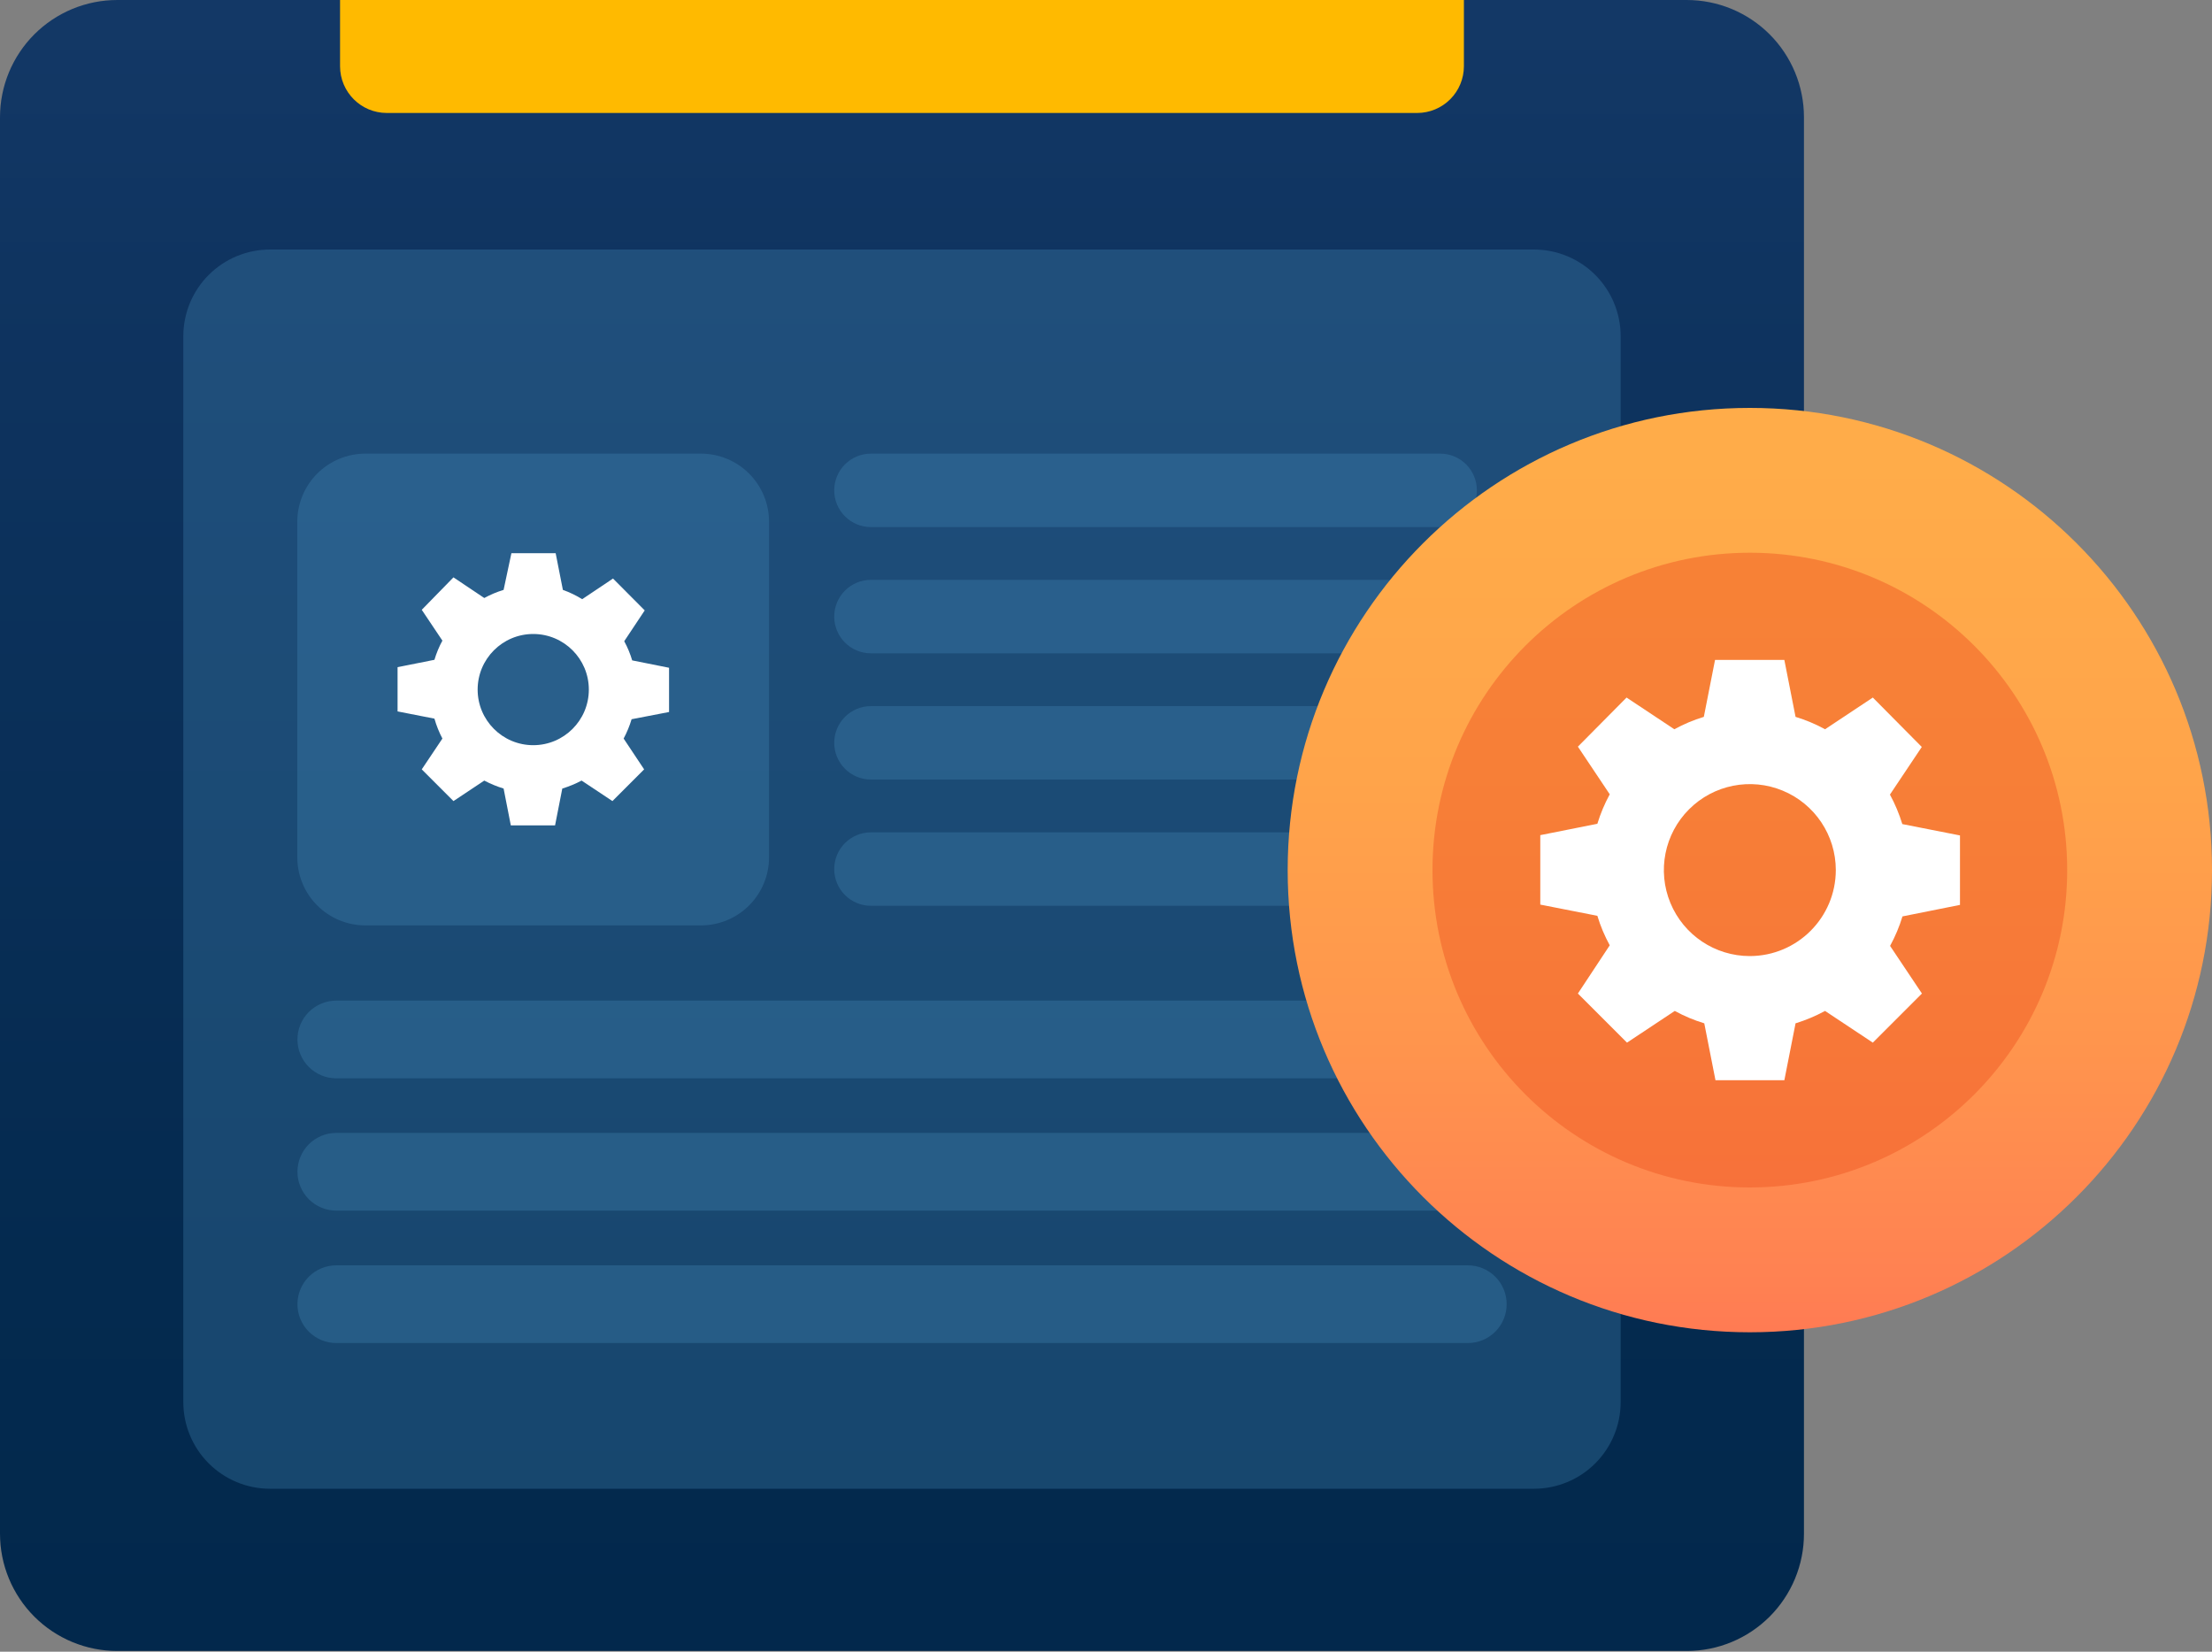 <?xml version="1.0" encoding="utf-8"?>
<svg width="150px" height="112px" viewBox="0 0 150 112" version="1.1" xmlns:xlink="http://www.w3.org/1999/xlink" xmlns="http://www.w3.org/2000/svg">
  <rect x="0" y="0" width="150" height="112" fill="#808080" stroke="none"/>
  <desc>Created with Lunacy</desc>
  <defs>
    <linearGradient x1="0.5" y1="1.212" x2="0.5" y2="-0.181" id="gradient_1">
      <stop offset="0" stop-color="#002649" />
      <stop offset="0.32" stop-color="#042A4F" />
      <stop offset="0.75" stop-color="#0F3460" />
      <stop offset="1" stop-color="#183D6D" />
    </linearGradient>
    <linearGradient x1="0.5" y1="1.538" x2="0.5" y2="-0.496" id="gradient_2">
      <stop offset="0" stop-color="#FF2A64" />
      <stop offset="0.08" stop-color="#FF465E" />
      <stop offset="0.18" stop-color="#FF6657" />
      <stop offset="0.29" stop-color="#FF8152" />
      <stop offset="0.42" stop-color="#FF954D" />
      <stop offset="0.56" stop-color="#FFA44A" />
      <stop offset="0.73" stop-color="#FFAC49" />
      <stop offset="1" stop-color="#FFAF48" />
    </linearGradient>
  </defs>
  <g id="Icon-3">
    <path d="M7.949 0L114.381 0Q114.576 0 114.771 0.01Q114.966 0.019 115.16 0.038Q115.354 0.057 115.547 0.086Q115.74 0.115 115.932 0.153Q116.123 0.191 116.312 0.238Q116.502 0.286 116.688 0.342Q116.875 0.399 117.059 0.465Q117.243 0.53 117.423 0.605Q117.603 0.68 117.78 0.763Q117.956 0.847 118.128 0.939Q118.3 1.031 118.468 1.131Q118.635 1.231 118.797 1.34Q118.959 1.448 119.116 1.564Q119.273 1.681 119.424 1.804Q119.575 1.928 119.719 2.059Q119.864 2.19 120.002 2.328Q120.14 2.466 120.271 2.611Q120.402 2.755 120.526 2.906Q120.649 3.057 120.766 3.214Q120.882 3.371 120.99 3.533Q121.099 3.695 121.199 3.862Q121.299 4.03 121.391 4.202Q121.483 4.374 121.567 4.55Q121.65 4.727 121.725 4.907Q121.8 5.087 121.865 5.271Q121.931 5.455 121.988 5.642Q122.044 5.828 122.092 6.018Q122.139 6.207 122.177 6.398Q122.215 6.59 122.244 6.783Q122.273 6.976 122.292 7.17Q122.311 7.364 122.32 7.559Q122.33 7.754 122.33 7.949L122.33 104.001Q122.33 104.196 122.32 104.391Q122.311 104.586 122.292 104.78Q122.273 104.974 122.244 105.167Q122.215 105.36 122.177 105.552Q122.139 105.743 122.092 105.932Q122.044 106.122 121.988 106.308Q121.931 106.495 121.865 106.679Q121.8 106.863 121.725 107.043Q121.65 107.223 121.567 107.4Q121.483 107.576 121.391 107.748Q121.299 107.92 121.199 108.088Q121.099 108.255 120.99 108.417Q120.882 108.579 120.766 108.736Q120.649 108.893 120.526 109.044Q120.402 109.195 120.271 109.339Q120.14 109.484 120.002 109.622Q119.864 109.76 119.719 109.891Q119.575 110.022 119.424 110.146Q119.273 110.269 119.116 110.386Q118.959 110.502 118.797 110.61Q118.635 110.719 118.468 110.819Q118.3 110.919 118.128 111.011Q117.956 111.103 117.78 111.187Q117.603 111.27 117.423 111.345Q117.243 111.42 117.059 111.485Q116.875 111.551 116.688 111.608Q116.502 111.664 116.312 111.712Q116.123 111.759 115.932 111.797Q115.74 111.835 115.547 111.864Q115.354 111.893 115.16 111.912Q114.966 111.931 114.771 111.94Q114.576 111.95 114.381 111.95L7.949 111.95Q7.754 111.95 7.559 111.94Q7.364 111.931 7.17 111.912Q6.976 111.893 6.783 111.864Q6.59 111.835 6.398 111.797Q6.207 111.759 6.018 111.712Q5.828 111.664 5.642 111.608Q5.455 111.551 5.271 111.485Q5.087 111.42 4.907 111.345Q4.727 111.27 4.55 111.187Q4.374 111.103 4.202 111.011Q4.03 110.919 3.862 110.819Q3.695 110.719 3.533 110.61Q3.371 110.502 3.214 110.386Q3.057 110.269 2.906 110.146Q2.755 110.022 2.611 109.891Q2.466 109.76 2.328 109.622Q2.19 109.484 2.059 109.339Q1.928 109.195 1.804 109.044Q1.681 108.893 1.564 108.736Q1.448 108.579 1.34 108.417Q1.231 108.255 1.131 108.088Q1.031 107.92 0.939 107.748Q0.847 107.576 0.763 107.4Q0.68 107.223 0.605 107.043Q0.53 106.863 0.465 106.679Q0.399 106.495 0.342 106.308Q0.286 106.122 0.238 105.932Q0.191 105.743 0.153 105.552Q0.115 105.36 0.086 105.167Q0.057 104.974 0.038 104.78Q0.019 104.586 0.01 104.391Q0 104.196 0 104.001L0 7.949Q0 7.754 0.01 7.559Q0.019 7.364 0.038 7.17Q0.057 6.976 0.086 6.783Q0.115 6.59 0.153 6.398Q0.191 6.207 0.238 6.018Q0.286 5.828 0.342 5.642Q0.399 5.455 0.465 5.271Q0.53 5.087 0.605 4.907Q0.68 4.727 0.763 4.55Q0.847 4.374 0.939 4.202Q1.031 4.03 1.131 3.862Q1.231 3.695 1.34 3.533Q1.448 3.371 1.564 3.214Q1.681 3.057 1.804 2.906Q1.928 2.755 2.059 2.611Q2.19 2.466 2.328 2.328Q2.466 2.19 2.611 2.059Q2.755 1.928 2.906 1.804Q3.057 1.681 3.214 1.564Q3.371 1.448 3.533 1.34Q3.695 1.231 3.862 1.131Q4.03 1.031 4.202 0.939Q4.374 0.847 4.55 0.763Q4.727 0.68 4.907 0.605Q5.087 0.53 5.271 0.465Q5.455 0.399 5.642 0.342Q5.828 0.286 6.018 0.238Q6.207 0.191 6.398 0.153Q6.59 0.115 6.783 0.086Q6.976 0.057 7.17 0.038Q7.364 0.019 7.559 0.01Q7.754 0 7.949 0Z" id="Rectangle" fill="url(#gradient_1)" fill-rule="evenodd" stroke="none" />
    <path d="M5.879 0L91.591 0Q91.735 0 91.879 0.007Q92.024 0.014 92.167 0.028Q92.311 0.042 92.454 0.064Q92.596 0.085 92.738 0.113Q92.879 0.141 93.019 0.176Q93.159 0.211 93.298 0.253Q93.436 0.295 93.572 0.344Q93.707 0.392 93.841 0.448Q93.974 0.503 94.105 0.564Q94.235 0.626 94.362 0.694Q94.49 0.762 94.613 0.836Q94.737 0.911 94.857 0.991Q94.977 1.071 95.093 1.157Q95.209 1.243 95.321 1.334Q95.432 1.426 95.539 1.523Q95.646 1.62 95.748 1.722Q95.85 1.824 95.947 1.931Q96.044 2.038 96.135 2.149Q96.227 2.261 96.313 2.377Q96.399 2.493 96.479 2.613Q96.559 2.733 96.634 2.857Q96.708 2.98 96.776 3.108Q96.844 3.235 96.906 3.365Q96.967 3.496 97.022 3.629Q97.078 3.763 97.126 3.898Q97.175 4.034 97.217 4.172Q97.259 4.311 97.294 4.451Q97.329 4.591 97.357 4.732Q97.385 4.874 97.406 5.016Q97.427 5.159 97.442 5.303Q97.456 5.446 97.463 5.591Q97.47 5.735 97.47 5.879L97.47 78.151Q97.47 78.295 97.463 78.439Q97.456 78.584 97.442 78.727Q97.427 78.871 97.406 79.014Q97.385 79.156 97.357 79.298Q97.329 79.439 97.294 79.579Q97.259 79.719 97.217 79.858Q97.175 79.996 97.126 80.132Q97.078 80.267 97.022 80.401Q96.967 80.534 96.906 80.665Q96.844 80.795 96.776 80.922Q96.708 81.05 96.634 81.173Q96.559 81.297 96.479 81.417Q96.399 81.537 96.313 81.653Q96.227 81.769 96.135 81.881Q96.044 81.992 95.947 82.099Q95.85 82.206 95.748 82.308Q95.646 82.41 95.539 82.507Q95.432 82.604 95.321 82.695Q95.209 82.787 95.093 82.873Q94.977 82.959 94.857 83.039Q94.737 83.119 94.613 83.194Q94.49 83.268 94.362 83.336Q94.235 83.404 94.105 83.466Q93.974 83.527 93.841 83.582Q93.707 83.638 93.572 83.686Q93.436 83.735 93.298 83.777Q93.159 83.819 93.019 83.854Q92.879 83.889 92.738 83.917Q92.596 83.945 92.454 83.966Q92.311 83.987 92.167 84.002Q92.024 84.016 91.879 84.023Q91.735 84.03 91.591 84.03L5.879 84.03Q5.735 84.03 5.591 84.023Q5.446 84.016 5.303 84.002Q5.159 83.987 5.016 83.966Q4.874 83.945 4.732 83.917Q4.591 83.889 4.451 83.854Q4.311 83.819 4.172 83.777Q4.034 83.735 3.898 83.686Q3.763 83.638 3.629 83.582Q3.496 83.527 3.365 83.466Q3.235 83.404 3.108 83.336Q2.98 83.268 2.857 83.194Q2.733 83.119 2.613 83.039Q2.493 82.959 2.377 82.873Q2.261 82.787 2.149 82.695Q2.038 82.604 1.931 82.507Q1.824 82.41 1.722 82.308Q1.62 82.206 1.523 82.099Q1.426 81.992 1.334 81.881Q1.243 81.769 1.157 81.653Q1.071 81.537 0.991 81.417Q0.911 81.297 0.836 81.173Q0.762 81.05 0.694 80.922Q0.626 80.795 0.564 80.665Q0.503 80.534 0.448 80.401Q0.392 80.267 0.344 80.132Q0.295 79.996 0.253 79.858Q0.211 79.719 0.176 79.579Q0.141 79.439 0.113 79.298Q0.085 79.156 0.064 79.014Q0.042 78.871 0.028 78.727Q0.014 78.584 0.007 78.439Q0 78.295 0 78.151L0 5.879Q0 5.735 0.007 5.591Q0.014 5.446 0.028 5.303Q0.042 5.159 0.064 5.016Q0.085 4.874 0.113 4.732Q0.141 4.591 0.176 4.451Q0.211 4.311 0.253 4.172Q0.295 4.034 0.344 3.898Q0.392 3.763 0.448 3.629Q0.503 3.496 0.564 3.365Q0.626 3.235 0.694 3.108Q0.762 2.98 0.836 2.857Q0.911 2.733 0.991 2.613Q1.071 2.493 1.157 2.377Q1.243 2.261 1.334 2.149Q1.426 2.038 1.523 1.931Q1.62 1.824 1.722 1.722Q1.824 1.62 1.931 1.523Q2.038 1.426 2.149 1.334Q2.261 1.243 2.377 1.157Q2.493 1.071 2.613 0.991Q2.733 0.911 2.857 0.836Q2.98 0.762 3.108 0.694Q3.235 0.626 3.365 0.564Q3.496 0.503 3.629 0.448Q3.763 0.392 3.898 0.344Q4.034 0.295 4.172 0.253Q4.311 0.211 4.451 0.176Q4.591 0.141 4.732 0.113Q4.874 0.085 5.016 0.064Q5.159 0.042 5.303 0.028Q5.446 0.014 5.591 0.007Q5.735 0 5.879 0Z" transform="translate(12.43 16.92)" id="Rectangle" fill="#498DBC" fill-opacity="0.3" fill-rule="evenodd" stroke="none" />
    <path d="M2.634 0L79.366 0Q79.495 0 79.624 0.013Q79.753 0.025 79.88 0.051Q80.007 0.076 80.131 0.113Q80.254 0.151 80.374 0.201Q80.493 0.25 80.608 0.311Q80.722 0.372 80.829 0.444Q80.937 0.516 81.037 0.598Q81.137 0.68 81.228 0.771Q81.32 0.863 81.402 0.963Q81.484 1.063 81.556 1.171Q81.628 1.278 81.689 1.392Q81.75 1.506 81.799 1.626Q81.849 1.746 81.887 1.869Q81.924 1.993 81.949 2.12Q81.975 2.247 81.987 2.376Q82 2.505 82 2.634L82 2.636Q82 2.765 81.987 2.894Q81.975 3.023 81.949 3.15Q81.924 3.277 81.887 3.401Q81.849 3.524 81.799 3.644Q81.75 3.764 81.689 3.878Q81.628 3.992 81.556 4.099Q81.484 4.207 81.402 4.307Q81.32 4.407 81.228 4.499Q81.137 4.59 81.037 4.672Q80.937 4.754 80.829 4.826Q80.722 4.898 80.608 4.959Q80.493 5.02 80.374 5.069Q80.254 5.119 80.131 5.157Q80.007 5.194 79.88 5.219Q79.753 5.245 79.624 5.257Q79.495 5.27 79.366 5.27L2.634 5.27Q2.505 5.27 2.376 5.257Q2.247 5.245 2.12 5.219Q1.993 5.194 1.869 5.157Q1.746 5.119 1.626 5.069Q1.506 5.02 1.392 4.959Q1.278 4.898 1.171 4.826Q1.063 4.754 0.963 4.672Q0.863 4.59 0.771 4.499Q0.68 4.407 0.598 4.307Q0.516 4.207 0.444 4.099Q0.372 3.992 0.311 3.878Q0.25 3.764 0.201 3.644Q0.151 3.524 0.113 3.401Q0.076 3.277 0.051 3.15Q0.025 3.023 0.013 2.894Q0 2.765 0 2.636L0 2.634Q0 2.505 0.013 2.376Q0.025 2.247 0.051 2.12Q0.076 1.993 0.113 1.869Q0.151 1.746 0.201 1.626Q0.25 1.506 0.311 1.392Q0.372 1.278 0.444 1.171Q0.516 1.063 0.598 0.963Q0.68 0.863 0.771 0.771Q0.863 0.68 0.963 0.598Q1.063 0.516 1.171 0.444Q1.278 0.372 1.392 0.311Q1.506 0.25 1.626 0.201Q1.746 0.151 1.869 0.113Q1.993 0.076 2.12 0.051Q2.247 0.025 2.376 0.013Q2.505 0 2.634 0Z" transform="translate(20.17 67.85)" id="Rectangle" fill="#498DBC" fill-opacity="0.3" fill-rule="evenodd" stroke="none" />
    <path d="M2.634 0L79.366 0Q79.495 0 79.624 0.013Q79.753 0.025 79.88 0.051Q80.007 0.076 80.131 0.113Q80.254 0.151 80.374 0.201Q80.493 0.25 80.608 0.311Q80.722 0.372 80.829 0.444Q80.937 0.516 81.037 0.598Q81.137 0.68 81.228 0.771Q81.32 0.863 81.402 0.963Q81.484 1.063 81.556 1.171Q81.628 1.278 81.689 1.392Q81.75 1.506 81.799 1.626Q81.849 1.746 81.887 1.869Q81.924 1.993 81.949 2.12Q81.975 2.247 81.987 2.376Q82 2.505 82 2.634L82 2.636Q82 2.765 81.987 2.894Q81.975 3.023 81.949 3.15Q81.924 3.277 81.887 3.401Q81.849 3.524 81.799 3.644Q81.75 3.764 81.689 3.878Q81.628 3.992 81.556 4.099Q81.484 4.207 81.402 4.307Q81.32 4.407 81.228 4.499Q81.137 4.59 81.037 4.672Q80.937 4.754 80.829 4.826Q80.722 4.898 80.608 4.959Q80.493 5.02 80.374 5.069Q80.254 5.119 80.131 5.157Q80.007 5.194 79.88 5.219Q79.753 5.245 79.624 5.257Q79.495 5.27 79.366 5.27L2.634 5.27Q2.505 5.27 2.376 5.257Q2.247 5.245 2.12 5.219Q1.993 5.194 1.869 5.157Q1.746 5.119 1.626 5.069Q1.506 5.02 1.392 4.959Q1.278 4.898 1.171 4.826Q1.063 4.754 0.963 4.672Q0.863 4.59 0.771 4.499Q0.68 4.407 0.598 4.307Q0.516 4.207 0.444 4.099Q0.372 3.992 0.311 3.878Q0.25 3.764 0.201 3.644Q0.151 3.524 0.113 3.401Q0.076 3.277 0.051 3.15Q0.025 3.023 0.013 2.894Q0 2.765 0 2.636L0 2.634Q0 2.505 0.013 2.376Q0.025 2.247 0.051 2.12Q0.076 1.993 0.113 1.869Q0.151 1.746 0.201 1.626Q0.25 1.506 0.311 1.392Q0.372 1.278 0.444 1.171Q0.516 1.063 0.598 0.963Q0.68 0.863 0.771 0.771Q0.863 0.68 0.963 0.598Q1.063 0.516 1.171 0.444Q1.278 0.372 1.392 0.311Q1.506 0.25 1.626 0.201Q1.746 0.151 1.869 0.113Q1.993 0.076 2.12 0.051Q2.247 0.025 2.376 0.013Q2.505 0 2.634 0Z" transform="translate(20.17 76.82)" id="Rectangle" fill="#498DBC" fill-opacity="0.3" fill-rule="evenodd" stroke="none" />
    <path d="M2.634 0L79.366 0Q79.495 0 79.624 0.013Q79.753 0.025 79.88 0.051Q80.007 0.076 80.131 0.113Q80.254 0.151 80.374 0.201Q80.493 0.25 80.608 0.311Q80.722 0.372 80.829 0.444Q80.937 0.516 81.037 0.598Q81.137 0.68 81.228 0.771Q81.32 0.863 81.402 0.963Q81.484 1.063 81.556 1.171Q81.628 1.278 81.689 1.392Q81.75 1.506 81.799 1.626Q81.849 1.746 81.887 1.869Q81.924 1.993 81.949 2.12Q81.975 2.247 81.987 2.376Q82 2.505 82 2.634L82 2.636Q82 2.765 81.987 2.894Q81.975 3.023 81.949 3.15Q81.924 3.277 81.887 3.401Q81.849 3.524 81.799 3.644Q81.75 3.764 81.689 3.878Q81.628 3.992 81.556 4.099Q81.484 4.207 81.402 4.307Q81.32 4.407 81.228 4.499Q81.137 4.59 81.037 4.672Q80.937 4.754 80.829 4.826Q80.722 4.898 80.608 4.959Q80.493 5.02 80.374 5.069Q80.254 5.119 80.131 5.157Q80.007 5.194 79.88 5.219Q79.753 5.245 79.624 5.257Q79.495 5.27 79.366 5.27L2.634 5.27Q2.505 5.27 2.376 5.257Q2.247 5.245 2.12 5.219Q1.993 5.194 1.869 5.157Q1.746 5.119 1.626 5.069Q1.506 5.02 1.392 4.959Q1.278 4.898 1.171 4.826Q1.063 4.754 0.963 4.672Q0.863 4.59 0.771 4.499Q0.68 4.407 0.598 4.307Q0.516 4.207 0.444 4.099Q0.372 3.992 0.311 3.878Q0.25 3.764 0.201 3.644Q0.151 3.524 0.113 3.401Q0.076 3.277 0.051 3.15Q0.025 3.023 0.013 2.894Q0 2.765 0 2.636L0 2.634Q0 2.505 0.013 2.376Q0.025 2.247 0.051 2.12Q0.076 1.993 0.113 1.869Q0.151 1.746 0.201 1.626Q0.25 1.506 0.311 1.392Q0.372 1.278 0.444 1.171Q0.516 1.063 0.598 0.963Q0.68 0.863 0.771 0.771Q0.863 0.68 0.963 0.598Q1.063 0.516 1.171 0.444Q1.278 0.372 1.392 0.311Q1.506 0.25 1.626 0.201Q1.746 0.151 1.869 0.113Q1.993 0.076 2.12 0.051Q2.247 0.025 2.376 0.013Q2.505 0 2.634 0Z" transform="translate(20.17 85.8)" id="Rectangle" fill="#498DBC" fill-opacity="0.3" fill-rule="evenodd" stroke="none" />
    <path d="M0.01 0L76.21 0L76.21 4.49C76.21 5.331 75.876 6.137 75.281 6.732C74.687 7.326 73.881 7.66 73.04 7.66L3.17 7.66C1.419 7.66 0 6.241 0 4.49L0 0L0.01 0Z" transform="translate(23.06 0)" id="Path" fill="#FFBA00" fill-rule="evenodd" stroke="none" />
    <path d="M2.489 0L41.091 0Q41.213 0 41.335 0.012Q41.457 0.024 41.577 0.048Q41.697 0.072 41.813 0.107Q41.931 0.143 42.044 0.189Q42.157 0.236 42.264 0.294Q42.372 0.352 42.474 0.419Q42.575 0.487 42.67 0.565Q42.764 0.643 42.851 0.729Q42.938 0.815 43.015 0.91Q43.093 1.005 43.16 1.106Q43.228 1.208 43.286 1.316Q43.344 1.424 43.391 1.536Q43.437 1.649 43.473 1.766Q43.508 1.883 43.532 2.003Q43.556 2.123 43.568 2.245Q43.58 2.367 43.58 2.489L43.58 2.491Q43.58 2.613 43.568 2.735Q43.556 2.857 43.532 2.977Q43.508 3.097 43.473 3.214Q43.437 3.331 43.391 3.443Q43.344 3.556 43.286 3.664Q43.228 3.772 43.16 3.874Q43.093 3.975 43.015 4.07Q42.938 4.165 42.851 4.251Q42.764 4.337 42.67 4.415Q42.575 4.493 42.474 4.561Q42.372 4.628 42.264 4.686Q42.157 4.744 42.044 4.791Q41.931 4.837 41.813 4.873Q41.697 4.908 41.577 4.932Q41.457 4.956 41.335 4.968Q41.213 4.98 41.091 4.98L2.489 4.98Q2.367 4.98 2.245 4.968Q2.123 4.956 2.003 4.932Q1.883 4.908 1.766 4.873Q1.649 4.837 1.536 4.791Q1.424 4.744 1.316 4.686Q1.208 4.628 1.106 4.561Q1.005 4.493 0.91 4.415Q0.815 4.337 0.729 4.251Q0.643 4.165 0.565 4.07Q0.487 3.975 0.419 3.874Q0.352 3.772 0.294 3.664Q0.236 3.556 0.189 3.443Q0.143 3.331 0.107 3.214Q0.072 3.097 0.048 2.977Q0.024 2.857 0.012 2.735Q0 2.613 0 2.491L0 2.489Q0 2.367 0.012 2.245Q0.024 2.123 0.048 2.003Q0.072 1.883 0.107 1.766Q0.143 1.649 0.189 1.536Q0.236 1.424 0.294 1.316Q0.352 1.208 0.419 1.106Q0.487 1.005 0.565 0.91Q0.643 0.815 0.729 0.729Q0.815 0.643 0.91 0.565Q1.005 0.487 1.106 0.419Q1.208 0.352 1.316 0.294Q1.424 0.236 1.536 0.189Q1.649 0.143 1.766 0.107Q1.883 0.072 2.003 0.048Q2.123 0.024 2.245 0.012Q2.367 0 2.489 0Z" transform="translate(56.57 30.76)" id="Rectangle" fill="#498DBC" fill-opacity="0.3" fill-rule="evenodd" stroke="none" />
    <path d="M2.489 0L41.091 0Q41.213 0 41.335 0.012Q41.457 0.024 41.577 0.048Q41.697 0.072 41.813 0.107Q41.931 0.143 42.044 0.189Q42.157 0.236 42.264 0.294Q42.372 0.352 42.474 0.419Q42.575 0.487 42.67 0.565Q42.764 0.643 42.851 0.729Q42.938 0.815 43.015 0.91Q43.093 1.005 43.16 1.106Q43.228 1.208 43.286 1.316Q43.344 1.424 43.391 1.536Q43.437 1.649 43.473 1.766Q43.508 1.883 43.532 2.003Q43.556 2.123 43.568 2.245Q43.58 2.367 43.58 2.489L43.58 2.491Q43.58 2.613 43.568 2.735Q43.556 2.857 43.532 2.977Q43.508 3.097 43.473 3.214Q43.437 3.331 43.391 3.443Q43.344 3.556 43.286 3.664Q43.228 3.772 43.16 3.874Q43.093 3.975 43.015 4.07Q42.938 4.165 42.851 4.251Q42.764 4.337 42.67 4.415Q42.575 4.493 42.474 4.561Q42.372 4.628 42.264 4.686Q42.157 4.744 42.044 4.791Q41.931 4.837 41.813 4.873Q41.697 4.908 41.577 4.932Q41.457 4.956 41.335 4.968Q41.213 4.98 41.091 4.98L2.489 4.98Q2.367 4.98 2.245 4.968Q2.123 4.956 2.003 4.932Q1.883 4.908 1.766 4.873Q1.649 4.837 1.536 4.791Q1.424 4.744 1.316 4.686Q1.208 4.628 1.106 4.561Q1.005 4.493 0.91 4.415Q0.815 4.337 0.729 4.251Q0.643 4.165 0.565 4.07Q0.487 3.975 0.419 3.874Q0.352 3.772 0.294 3.664Q0.236 3.556 0.189 3.443Q0.143 3.331 0.107 3.214Q0.072 3.097 0.048 2.977Q0.024 2.857 0.012 2.735Q0 2.613 0 2.491L0 2.489Q0 2.367 0.012 2.245Q0.024 2.123 0.048 2.003Q0.072 1.883 0.107 1.766Q0.143 1.649 0.189 1.536Q0.236 1.424 0.294 1.316Q0.352 1.208 0.419 1.106Q0.487 1.005 0.565 0.91Q0.643 0.815 0.729 0.729Q0.815 0.643 0.91 0.565Q1.005 0.487 1.106 0.419Q1.208 0.352 1.316 0.294Q1.424 0.236 1.536 0.189Q1.649 0.143 1.766 0.107Q1.883 0.072 2.003 0.048Q2.123 0.024 2.245 0.012Q2.367 0 2.489 0Z" transform="translate(56.57 39.32)" id="Rectangle" fill="#498DBC" fill-opacity="0.3" fill-rule="evenodd" stroke="none" />
    <path d="M2.489 0L41.091 0Q41.213 0 41.335 0.012Q41.457 0.024 41.577 0.048Q41.697 0.072 41.813 0.107Q41.931 0.143 42.044 0.189Q42.157 0.236 42.264 0.294Q42.372 0.352 42.474 0.419Q42.575 0.487 42.67 0.565Q42.764 0.643 42.851 0.729Q42.938 0.815 43.015 0.91Q43.093 1.005 43.16 1.106Q43.228 1.208 43.286 1.316Q43.344 1.424 43.391 1.536Q43.437 1.649 43.473 1.766Q43.508 1.883 43.532 2.003Q43.556 2.123 43.568 2.245Q43.58 2.367 43.58 2.489L43.58 2.491Q43.58 2.613 43.568 2.735Q43.556 2.857 43.532 2.977Q43.508 3.097 43.473 3.214Q43.437 3.331 43.391 3.443Q43.344 3.556 43.286 3.664Q43.228 3.772 43.16 3.874Q43.093 3.975 43.015 4.07Q42.938 4.165 42.851 4.251Q42.764 4.337 42.67 4.415Q42.575 4.493 42.474 4.561Q42.372 4.628 42.264 4.686Q42.157 4.744 42.044 4.791Q41.931 4.837 41.813 4.873Q41.697 4.908 41.577 4.932Q41.457 4.956 41.335 4.968Q41.213 4.98 41.091 4.98L2.489 4.98Q2.367 4.98 2.245 4.968Q2.123 4.956 2.003 4.932Q1.883 4.908 1.766 4.873Q1.649 4.837 1.536 4.791Q1.424 4.744 1.316 4.686Q1.208 4.628 1.106 4.561Q1.005 4.493 0.91 4.415Q0.815 4.337 0.729 4.251Q0.643 4.165 0.565 4.07Q0.487 3.975 0.419 3.874Q0.352 3.772 0.294 3.664Q0.236 3.556 0.189 3.443Q0.143 3.331 0.107 3.214Q0.072 3.097 0.048 2.977Q0.024 2.857 0.012 2.735Q0 2.613 0 2.491L0 2.489Q0 2.367 0.012 2.245Q0.024 2.123 0.048 2.003Q0.072 1.883 0.107 1.766Q0.143 1.649 0.189 1.536Q0.236 1.424 0.294 1.316Q0.352 1.208 0.419 1.106Q0.487 1.005 0.565 0.91Q0.643 0.815 0.729 0.729Q0.815 0.643 0.91 0.565Q1.005 0.487 1.106 0.419Q1.208 0.352 1.316 0.294Q1.424 0.236 1.536 0.189Q1.649 0.143 1.766 0.107Q1.883 0.072 2.003 0.048Q2.123 0.024 2.245 0.012Q2.367 0 2.489 0Z" transform="translate(56.57 47.88)" id="Rectangle" fill="#498DBC" fill-opacity="0.3" fill-rule="evenodd" stroke="none" />
    <path d="M2.489 0L41.091 0Q41.213 0 41.335 0.012Q41.457 0.024 41.577 0.048Q41.697 0.072 41.813 0.107Q41.931 0.143 42.044 0.189Q42.157 0.236 42.264 0.294Q42.372 0.352 42.474 0.419Q42.575 0.487 42.67 0.565Q42.764 0.643 42.851 0.729Q42.938 0.815 43.015 0.91Q43.093 1.005 43.16 1.106Q43.228 1.208 43.286 1.316Q43.344 1.424 43.391 1.536Q43.437 1.649 43.473 1.766Q43.508 1.883 43.532 2.003Q43.556 2.123 43.568 2.245Q43.58 2.367 43.58 2.489L43.58 2.491Q43.58 2.613 43.568 2.735Q43.556 2.857 43.532 2.977Q43.508 3.097 43.473 3.214Q43.437 3.331 43.391 3.443Q43.344 3.556 43.286 3.664Q43.228 3.772 43.16 3.874Q43.093 3.975 43.015 4.07Q42.938 4.165 42.851 4.251Q42.764 4.337 42.67 4.415Q42.575 4.493 42.474 4.561Q42.372 4.628 42.264 4.686Q42.157 4.744 42.044 4.791Q41.931 4.837 41.813 4.873Q41.697 4.908 41.577 4.932Q41.457 4.956 41.335 4.968Q41.213 4.98 41.091 4.98L2.489 4.98Q2.367 4.98 2.245 4.968Q2.123 4.956 2.003 4.932Q1.883 4.908 1.766 4.873Q1.649 4.837 1.536 4.791Q1.424 4.744 1.316 4.686Q1.208 4.628 1.106 4.561Q1.005 4.493 0.91 4.415Q0.815 4.337 0.729 4.251Q0.643 4.165 0.565 4.07Q0.487 3.975 0.419 3.874Q0.352 3.772 0.294 3.664Q0.236 3.556 0.189 3.443Q0.143 3.331 0.107 3.214Q0.072 3.097 0.048 2.977Q0.024 2.857 0.012 2.735Q0 2.613 0 2.491L0 2.489Q0 2.367 0.012 2.245Q0.024 2.123 0.048 2.003Q0.072 1.883 0.107 1.766Q0.143 1.649 0.189 1.536Q0.236 1.424 0.294 1.316Q0.352 1.208 0.419 1.106Q0.487 1.005 0.565 0.91Q0.643 0.815 0.729 0.729Q0.815 0.643 0.91 0.565Q1.005 0.487 1.106 0.419Q1.208 0.352 1.316 0.294Q1.424 0.236 1.536 0.189Q1.649 0.143 1.766 0.107Q1.883 0.072 2.003 0.048Q2.123 0.024 2.245 0.012Q2.367 0 2.489 0Z" transform="translate(56.57 56.44)" id="Rectangle" fill="#498DBC" fill-opacity="0.3" fill-rule="evenodd" stroke="none" />
    <path d="M31.34 62.68C48.649 62.68 62.68 48.649 62.68 31.34C62.68 14.031 48.649 0 31.34 0C14.031 0 0 14.031 0 31.34C0 48.649 14.031 62.68 31.34 62.68Z" transform="translate(87.32 27.66)" id="Oval" fill="url(#gradient_2)" fill-rule="evenodd" stroke="none" />
    <path d="M21.52 43.04C33.405 43.04 43.04 33.405 43.04 21.52C43.04 9.635 33.405 0 21.52 0C9.635 0 0 9.635 0 21.52C0 33.405 9.635 43.04 21.52 43.04Z" transform="translate(97.14 37.48)" id="Oval" fill="#F15A24" fill-opacity="0.5" fill-rule="evenodd" stroke="none" />
    <path d="M28.46 16.61L28.46 11.9L24.55 11.13C24.338 10.437 24.057 9.767 23.71 9.13L25.87 5.9L22.55 2.55L19.31 4.7C18.674 4.352 18.004 4.07 17.31 3.86L16.55 0L11.85 0L11.09 3.86C10.396 4.07 9.726 4.352 9.09 4.7L5.85 2.55L2.55 5.88L4.71 9.11C4.363 9.747 4.082 10.417 3.87 11.11L0 11.88L0 16.59L3.87 17.35C4.08 18.044 4.362 18.714 4.71 19.35L2.55 22.62L5.88 25.95L9.12 23.8C9.756 24.148 10.426 24.43 11.12 24.64L11.88 28.5L16.55 28.5L17.31 24.64C18.003 24.427 18.673 24.146 19.31 23.8L22.55 25.95L25.88 22.62L23.72 19.39C24.068 18.754 24.35 18.084 24.56 17.39L28.46 16.61ZM14.21 20.08C11.852 20.08 9.726 18.66 8.824 16.481C7.921 14.303 8.42 11.795 10.088 10.128C11.755 8.46 14.262 7.961 16.441 8.864C18.62 9.766 20.04 11.892 20.04 14.25C20.035 17.468 17.427 20.075 14.21 20.08L14.21 20.08Z" transform="translate(104.45 44.75)" id="Shape" fill="#FFFFFF" stroke="none" />
    <path d="M4.619 0L27.371 0Q27.484 0 27.598 0.006Q27.711 0.011 27.824 0.022Q27.937 0.033 28.049 0.05Q28.161 0.067 28.272 0.089Q28.383 0.111 28.493 0.138Q28.603 0.166 28.712 0.199Q28.82 0.232 28.927 0.27Q29.034 0.308 29.139 0.352Q29.243 0.395 29.346 0.443Q29.448 0.492 29.548 0.545Q29.648 0.599 29.746 0.657Q29.843 0.715 29.937 0.778Q30.032 0.841 30.122 0.909Q30.214 0.977 30.301 1.048Q30.389 1.12 30.473 1.197Q30.557 1.273 30.637 1.353Q30.717 1.433 30.794 1.517Q30.87 1.601 30.942 1.689Q31.014 1.776 31.081 1.867Q31.149 1.959 31.212 2.053Q31.274 2.147 31.333 2.244Q31.391 2.342 31.445 2.442Q31.498 2.542 31.547 2.644Q31.595 2.747 31.638 2.851Q31.682 2.956 31.72 3.063Q31.758 3.17 31.791 3.278Q31.824 3.387 31.852 3.497Q31.879 3.607 31.901 3.718Q31.923 3.829 31.94 3.941Q31.957 4.053 31.968 4.166Q31.979 4.279 31.984 4.392Q31.99 4.506 31.99 4.619L31.99 27.371Q31.99 27.484 31.984 27.598Q31.979 27.711 31.968 27.824Q31.957 27.937 31.94 28.049Q31.923 28.161 31.901 28.272Q31.879 28.383 31.852 28.493Q31.824 28.603 31.791 28.712Q31.758 28.82 31.72 28.927Q31.682 29.034 31.638 29.139Q31.595 29.243 31.547 29.346Q31.498 29.448 31.445 29.548Q31.391 29.648 31.333 29.746Q31.274 29.843 31.212 29.937Q31.149 30.032 31.081 30.122Q31.014 30.214 30.942 30.301Q30.87 30.389 30.794 30.473Q30.717 30.557 30.637 30.637Q30.557 30.717 30.473 30.794Q30.389 30.87 30.301 30.942Q30.214 31.014 30.122 31.081Q30.032 31.149 29.937 31.212Q29.843 31.274 29.746 31.333Q29.648 31.391 29.548 31.445Q29.448 31.498 29.346 31.547Q29.243 31.595 29.139 31.638Q29.034 31.682 28.927 31.72Q28.82 31.758 28.712 31.791Q28.603 31.824 28.493 31.852Q28.383 31.879 28.272 31.901Q28.161 31.923 28.049 31.94Q27.937 31.957 27.824 31.968Q27.711 31.979 27.598 31.984Q27.484 31.99 27.371 31.99L4.619 31.99Q4.506 31.99 4.392 31.984Q4.279 31.979 4.166 31.968Q4.053 31.957 3.941 31.94Q3.829 31.923 3.718 31.901Q3.607 31.879 3.497 31.852Q3.387 31.824 3.278 31.791Q3.17 31.758 3.063 31.72Q2.956 31.682 2.851 31.638Q2.747 31.595 2.644 31.547Q2.542 31.498 2.442 31.445Q2.342 31.391 2.244 31.333Q2.147 31.274 2.053 31.212Q1.959 31.149 1.867 31.081Q1.776 31.014 1.689 30.942Q1.601 30.87 1.517 30.794Q1.433 30.717 1.353 30.637Q1.273 30.557 1.197 30.473Q1.12 30.389 1.048 30.301Q0.977 30.214 0.909 30.122Q0.841 30.032 0.778 29.937Q0.715 29.843 0.657 29.746Q0.599 29.648 0.545 29.548Q0.492 29.448 0.443 29.346Q0.395 29.243 0.352 29.139Q0.308 29.034 0.27 28.927Q0.232 28.82 0.199 28.712Q0.166 28.603 0.138 28.493Q0.111 28.383 0.089 28.272Q0.067 28.161 0.05 28.049Q0.033 27.937 0.022 27.824Q0.011 27.711 0.006 27.598Q0 27.484 0 27.371L0 4.619Q0 4.506 0.006 4.392Q0.011 4.279 0.022 4.166Q0.033 4.053 0.05 3.941Q0.067 3.829 0.089 3.718Q0.111 3.607 0.138 3.497Q0.166 3.387 0.199 3.278Q0.232 3.17 0.27 3.063Q0.308 2.956 0.352 2.851Q0.395 2.747 0.443 2.644Q0.492 2.542 0.545 2.442Q0.599 2.342 0.657 2.244Q0.715 2.147 0.778 2.053Q0.841 1.959 0.909 1.867Q0.977 1.776 1.048 1.689Q1.12 1.601 1.197 1.517Q1.273 1.433 1.353 1.353Q1.433 1.273 1.517 1.197Q1.601 1.12 1.689 1.048Q1.776 0.977 1.867 0.909Q1.959 0.841 2.053 0.778Q2.147 0.715 2.244 0.657Q2.342 0.599 2.442 0.545Q2.542 0.492 2.644 0.443Q2.747 0.395 2.851 0.352Q2.956 0.308 3.063 0.27Q3.17 0.232 3.278 0.199Q3.387 0.166 3.497 0.138Q3.607 0.111 3.718 0.089Q3.829 0.067 3.941 0.05Q4.053 0.033 4.166 0.022Q4.279 0.011 4.392 0.006Q4.506 0 4.619 0Z" transform="matrix(-1 -8.742278E-08 8.742278E-08 -1 52.15 62.75)" id="Rectangle" fill="#498DBC" fill-opacity="0.3" fill-rule="evenodd" stroke="none" />
    <path d="M18.41 10.77L18.41 7.77L15.91 7.27C15.776 6.819 15.595 6.383 15.37 5.97L16.76 3.88L14.61 1.72L12.52 3.12C12.107 2.864 11.668 2.653 11.21 2.49L10.72 0L7.72 0L7.19 2.49C6.735 2.627 6.296 2.812 5.88 3.04L3.79 1.64L1.64 3.84L3.04 5.93C2.815 6.343 2.634 6.779 2.5 7.23L0 7.73L0 10.73L2.5 11.22C2.633 11.687 2.814 12.14 3.04 12.57L1.64 14.66L3.79 16.81L5.88 15.42C6.299 15.641 6.737 15.822 7.19 15.96L7.68 18.46L10.68 18.46L11.17 15.96C11.623 15.822 12.061 15.641 12.48 15.42L14.57 16.81L16.72 14.66L15.33 12.57C15.553 12.152 15.734 11.714 15.87 11.26L18.41 10.77ZM9.2 13.02C7.118 13.02 5.43 11.332 5.43 9.25C5.43 7.168 7.118 5.48 9.2 5.48C11.282 5.48 12.97 7.168 12.97 9.25C12.97 11.332 11.282 13.02 9.2 13.02L9.2 13.02Z" transform="translate(26.96 37.51)" id="Shape" fill="#FFFFFF" stroke="none" />
  </g>
</svg>